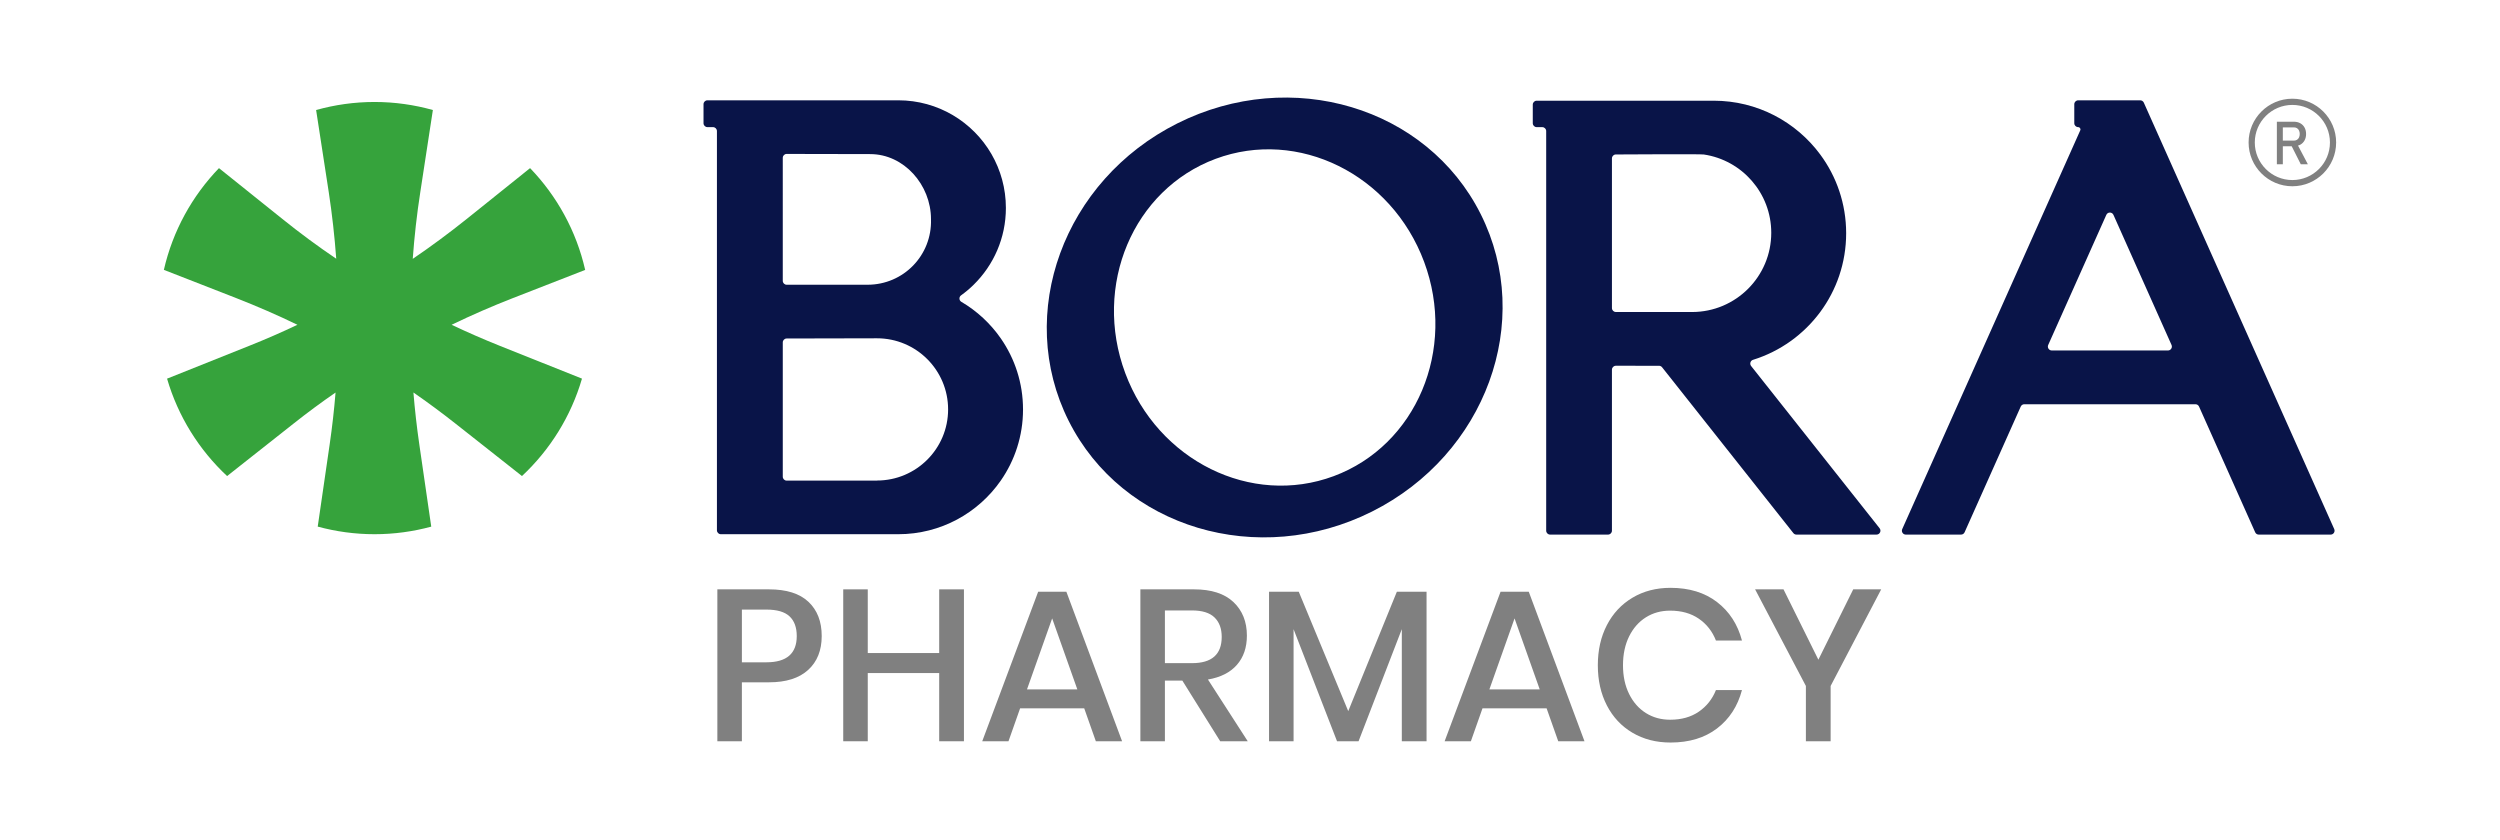 <?xml version="1.0" encoding="utf-8"?>
<!-- Generator: Adobe Illustrator 16.0.3, SVG Export Plug-In . SVG Version: 6.00 Build 0)  -->
<!DOCTYPE svg PUBLIC "-//W3C//DTD SVG 1.1//EN" "http://www.w3.org/Graphics/SVG/1.1/DTD/svg11.dtd">
<svg version="1.1" id="Layer_1" xmlns="http://www.w3.org/2000/svg" xmlns:xlink="http://www.w3.org/1999/xlink" x="0px" y="0px"
	 width="415.894px" height="139.76px" viewBox="0 0 415.894 139.76" enable-background="new 0 0 415.894 139.76"
	 xml:space="preserve">
<g>
	<defs>
		<rect id="SVGID_1_" width="415.894" height="139.76"/>
	</defs>
	<clipPath id="SVGID_2_">
		<use xlink:href="#SVGID_1_"  overflow="visible"/>
	</clipPath>
	<path clip-path="url(#SVGID_2_)" fill="#808080" d="M123.418,113.507v9.807h-4.081V98.043h8.591c2.911,0,5.101,0.692,6.568,2.076
		c1.468,1.386,2.202,3.281,2.202,5.691c0,2.387-0.752,4.266-2.256,5.638c-1.502,1.372-3.674,2.059-6.514,2.059H123.418z
		 M132.546,105.811c0-1.432-0.399-2.523-1.198-3.275c-0.8-0.752-2.083-1.127-3.849-1.127h-4.08v8.77h4.08
		C130.865,110.178,132.546,108.723,132.546,105.811"/>
	<polygon clip-path="url(#SVGID_2_)" fill="#808080" points="160.359,98.043 160.359,123.314 156.242,123.314 156.242,111.968 
		144.358,111.968 144.358,123.314 140.278,123.314 140.278,98.043 144.358,98.043 144.358,108.639 156.242,108.639 156.242,98.043 	
		"/>
	<path clip-path="url(#SVGID_2_)" fill="#808080" d="M180.369,117.838h-10.667l-1.933,5.477h-4.367l9.306-24.878h4.69l9.271,24.878
		h-4.367L180.369,117.838z M179.223,114.688l-4.188-11.813l-4.188,11.813H179.223z"/>
	<path clip-path="url(#SVGID_2_)" fill="#808080" d="M202.99,123.314l-6.3-10.094h-2.899v10.094h-4.081V98.043h8.914
		c2.887,0,5.076,0.704,6.568,2.111c1.491,1.409,2.238,3.271,2.238,5.586c0,1.979-0.556,3.603-1.665,4.867
		c-1.11,1.265-2.715,2.076-4.815,2.434l6.623,10.273H202.99z M193.791,110.32h4.51c3.293,0,4.941-1.454,4.941-4.366
		c0-1.385-0.401-2.464-1.2-3.239c-0.8-0.775-2.047-1.163-3.741-1.163h-4.51V110.32z"/>
	<polygon clip-path="url(#SVGID_2_)" fill="#808080" points="237.318,98.437 237.318,123.314 233.202,123.314 233.202,104.666 
		226.006,123.314 222.426,123.314 215.196,104.666 215.196,123.314 211.115,123.314 211.115,98.437 216.056,98.437 224.289,118.303 
		232.379,98.437 	"/>
	<path clip-path="url(#SVGID_2_)" fill="#808080" d="M257.29,117.838h-10.667l-1.932,5.477h-4.367l9.307-24.878h4.689l9.271,24.878
		h-4.366L257.29,117.838z M256.146,114.688l-4.188-11.813l-4.188,11.813H256.146z"/>
	<path clip-path="url(#SVGID_2_)" fill="#808080" d="M285.64,100.155c2.053,1.575,3.437,3.711,4.151,6.407h-4.33
		c-0.597-1.527-1.546-2.738-2.846-3.633c-1.3-0.896-2.894-1.343-4.778-1.343c-1.505,0-2.846,0.37-4.027,1.11
		c-1.181,0.739-2.111,1.796-2.792,3.168c-0.68,1.372-1.021,2.977-1.021,4.814c0,1.813,0.342,3.405,1.021,4.777
		c0.681,1.373,1.611,2.429,2.792,3.168c1.182,0.74,2.522,1.109,4.027,1.109c1.885,0,3.479-0.446,4.778-1.342
		s2.249-2.094,2.846-3.597h4.33c-0.715,2.696-2.099,4.825-4.151,6.39c-2.052,1.563-4.629,2.344-7.731,2.344
		c-2.387,0-4.498-0.542-6.336-1.629c-1.837-1.085-3.257-2.601-4.259-4.546c-1.003-1.945-1.504-4.17-1.504-6.675
		c0-2.508,0.501-4.731,1.504-6.677c1.002-1.944,2.422-3.466,4.259-4.563c1.838-1.098,3.949-1.646,6.336-1.646
		C281.011,97.793,283.588,98.58,285.64,100.155"/>
	<polygon clip-path="url(#SVGID_2_)" fill="#808080" points="312.952,98.043 304.54,114.115 304.54,123.314 300.423,123.314 
		300.423,114.115 291.975,98.043 296.701,98.043 302.5,109.748 308.298,98.043 	"/>
	<path clip-path="url(#SVGID_2_)" fill="#091448" d="M246.331,35.626c-8.941-17.832-31.537-24.592-50.468-15.099
		c-18.93,9.493-27.028,31.643-18.087,49.475c8.942,17.833,31.538,24.592,50.467,15.1C247.174,75.609,255.272,53.458,246.331,35.626
		 M221.879,79.208c-13.73,5.11-29.26-2.563-34.686-17.139c-5.426-14.577,1.306-30.536,15.036-35.647
		c13.73-5.111,29.257,2.561,34.685,17.138C242.34,58.137,235.607,74.097,221.879,79.208"/>
	<path clip-path="url(#SVGID_2_)" fill="#091448" d="M166.503,56.313c-1.72-2.48-3.966-4.567-6.576-6.102
		c-0.401-0.235-0.425-0.806-0.047-1.077c0.744-0.535,1.446-1.125,2.096-1.766c3.309-3.247,5.362-7.769,5.362-12.773
		c0-3.263-0.875-6.323-2.397-8.959c-3.094-5.347-8.879-8.949-15.505-8.949h-27.938h-2.231h-1.581c-0.359,0-0.65,0.291-0.65,0.65
		V20.5c0,0.358,0.291,0.65,0.65,0.65h0.931c0.358,0,0.65,0.291,0.65,0.651v66.418c0,0.36,0.291,0.651,0.65,0.651h29.519
		c7.063,0,13.301-3.528,17.048-8.915c2.337-3.358,3.705-7.438,3.705-11.834C170.189,63.734,168.826,59.666,166.503,56.313
		 M130.22,26.257c0-0.36,0.289-0.651,0.649-0.65c2.787,0.002,13.612,0.014,13.81,0.028c0.052,0,0.09,0.001,0.101,0.001
		c5.574,0,10.098,5.089,10.098,10.828c0,0.005-0.001,0.009-0.001,0.013l0.001,0.01c0.18,5.985-4.571,10.881-10.559,10.881h-13.448
		c-0.359,0-0.651-0.291-0.651-0.65V26.257z M145.894,79.939v0.016h-0.009h-15.013c-0.359,0-0.651-0.291-0.651-0.65V56.961
		c0-0.358,0.289-0.649,0.648-0.65c2.932-0.007,14.82-0.034,15.025-0.034c6.533,0,11.831,5.297,11.831,11.831
		C157.725,74.642,152.426,79.939,145.894,79.939"/>
	<path clip-path="url(#SVGID_2_)" fill="#091448" d="M291.314,60.892c-0.282-0.357-0.128-0.896,0.308-1.031
		c4.525-1.404,8.431-4.23,11.187-7.955c2.711-3.661,4.313-8.198,4.313-13.102c0-4.905-1.602-9.442-4.313-13.102
		c-4.014-5.428-10.462-8.949-17.733-8.949h-29.438c-0.358,0-0.649,0.291-0.649,0.65V20.5c0,0.359,0.291,0.651,0.649,0.651h0.932
		c0.359,0,0.65,0.291,0.65,0.65v66.483c0,0.358,0.291,0.65,0.65,0.65h9.638c0.359,0,0.65-0.292,0.65-0.65V61.498
		c0-0.36,0.291-0.651,0.65-0.651l7.183,0.003c0.198,0,0.386,0.09,0.509,0.247l21.84,27.59c0.124,0.156,0.312,0.247,0.51,0.247
		h13.324c0.544,0,0.848-0.628,0.51-1.055L291.314,60.892z M268.158,51.251V26.348c0-0.358,0.288-0.648,0.646-0.651
		c2.836-0.018,14.084-0.083,14.645,0.005c6.348,0.945,11.213,6.416,11.213,13.027c0,7.278-5.9,13.177-13.177,13.177l-12.676-0.004
		C268.449,51.902,268.158,51.61,268.158,51.251"/>
	<path clip-path="url(#SVGID_2_)" fill="#091448" d="M356.041,16.687h-10.317c-0.359,0-0.651,0.292-0.651,0.651V20.5
		c0,0.359,0.292,0.65,0.651,0.65c0.273,0,0.455,0.282,0.345,0.532l-29.619,66.337c-0.192,0.431,0.124,0.916,0.595,0.916h9.186
		c0.257,0,0.488-0.151,0.594-0.385l9.341-20.918c0.104-0.235,0.338-0.385,0.593-0.385h28.471c0.257,0,0.488,0.15,0.595,0.385
		l9.341,20.918c0.104,0.233,0.338,0.385,0.593,0.385h11.961c0.473,0,0.787-0.485,0.596-0.916l-31.679-70.946
		C356.53,16.838,356.297,16.687,356.041,16.687 M340.734,57.387l9.667-21.64c0.229-0.514,0.959-0.514,1.187,0l9.663,21.64
		c0.192,0.431-0.122,0.917-0.593,0.917h-19.329C340.857,58.304,340.543,57.818,340.734,57.387"/>
	<path clip-path="url(#SVGID_2_)" fill="#36A33C" d="M75.128,54.031c3.316-1.603,6.689-3.07,10.129-4.415l12.092-4.714
		c-1.478-6.488-4.706-12.305-9.168-16.932l-10.543,8.458c-2.913,2.331-5.906,4.549-8.975,6.634
		c0.269-3.709,0.683-7.407,1.255-11.093l2.093-13.668c-3.09-0.865-6.342-1.337-9.707-1.337c-3.368,0-6.624,0.473-9.716,1.339
		l2.103,13.666c0.559,3.675,0.974,7.372,1.244,11.07c-3.072-2.073-6.051-4.28-8.953-6.611L36.428,27.97
		c-4.459,4.624-7.688,10.439-9.167,16.923l12.101,4.723c3.429,1.345,6.813,2.812,10.119,4.415c-2.645,1.255-5.334,2.431-8.069,3.518
		l-13.62,5.442c1.832,6.284,5.33,11.855,9.987,16.205l11.085-8.75c2.263-1.793,4.582-3.507,6.958-5.144
		c-0.235,2.87-0.56,5.738-0.975,8.595l-1.992,13.709c3.012,0.818,6.178,1.264,9.449,1.264c3.266,0,6.428-0.443,9.436-1.26
		l-1.991-13.713c-0.414-2.856-0.739-5.725-0.975-8.604c2.376,1.647,4.695,3.361,6.97,5.154l11.089,8.746
		c4.657-4.35,8.153-9.92,9.983-16.205l-13.621-5.438C80.473,56.462,77.783,55.286,75.128,54.031"/>
	<path clip-path="url(#SVGID_2_)" fill="#808080" d="M381.352,16.42c-4.017,0-7.281,3.268-7.281,7.284s3.265,7.282,7.281,7.282
		s7.282-3.266,7.282-7.282S385.368,16.42,381.352,16.42 M381.352,29.954c-3.445,0-6.251-2.803-6.251-6.249s2.806-6.251,6.251-6.251
		c3.446,0,6.252,2.805,6.252,6.251S384.798,29.954,381.352,29.954"/>
	<path clip-path="url(#SVGID_2_)" fill="#808080" d="M382.754,27.329h1.178l-1.639-3.11c0.123-0.039,0.248-0.076,0.361-0.137
		c0.31-0.169,0.55-0.408,0.723-0.718c0.172-0.31,0.258-0.668,0.258-1.073c0-0.406-0.085-0.764-0.256-1.073
		c-0.17-0.31-0.41-0.549-0.72-0.718c-0.311-0.169-0.67-0.253-1.079-0.253h-1.814h-0.561h-0.433v7.082h0.993v-2.994h1.478
		L382.754,27.329z M379.766,21.191h1.854c0.192,0,0.36,0.045,0.504,0.136c0.145,0.091,0.257,0.22,0.336,0.387
		s0.119,0.359,0.119,0.577c0,0.217-0.04,0.41-0.119,0.577s-0.191,0.296-0.339,0.386c-0.146,0.091-0.313,0.137-0.501,0.137h-1.854
		V21.191z"/>
</g>
</svg>
